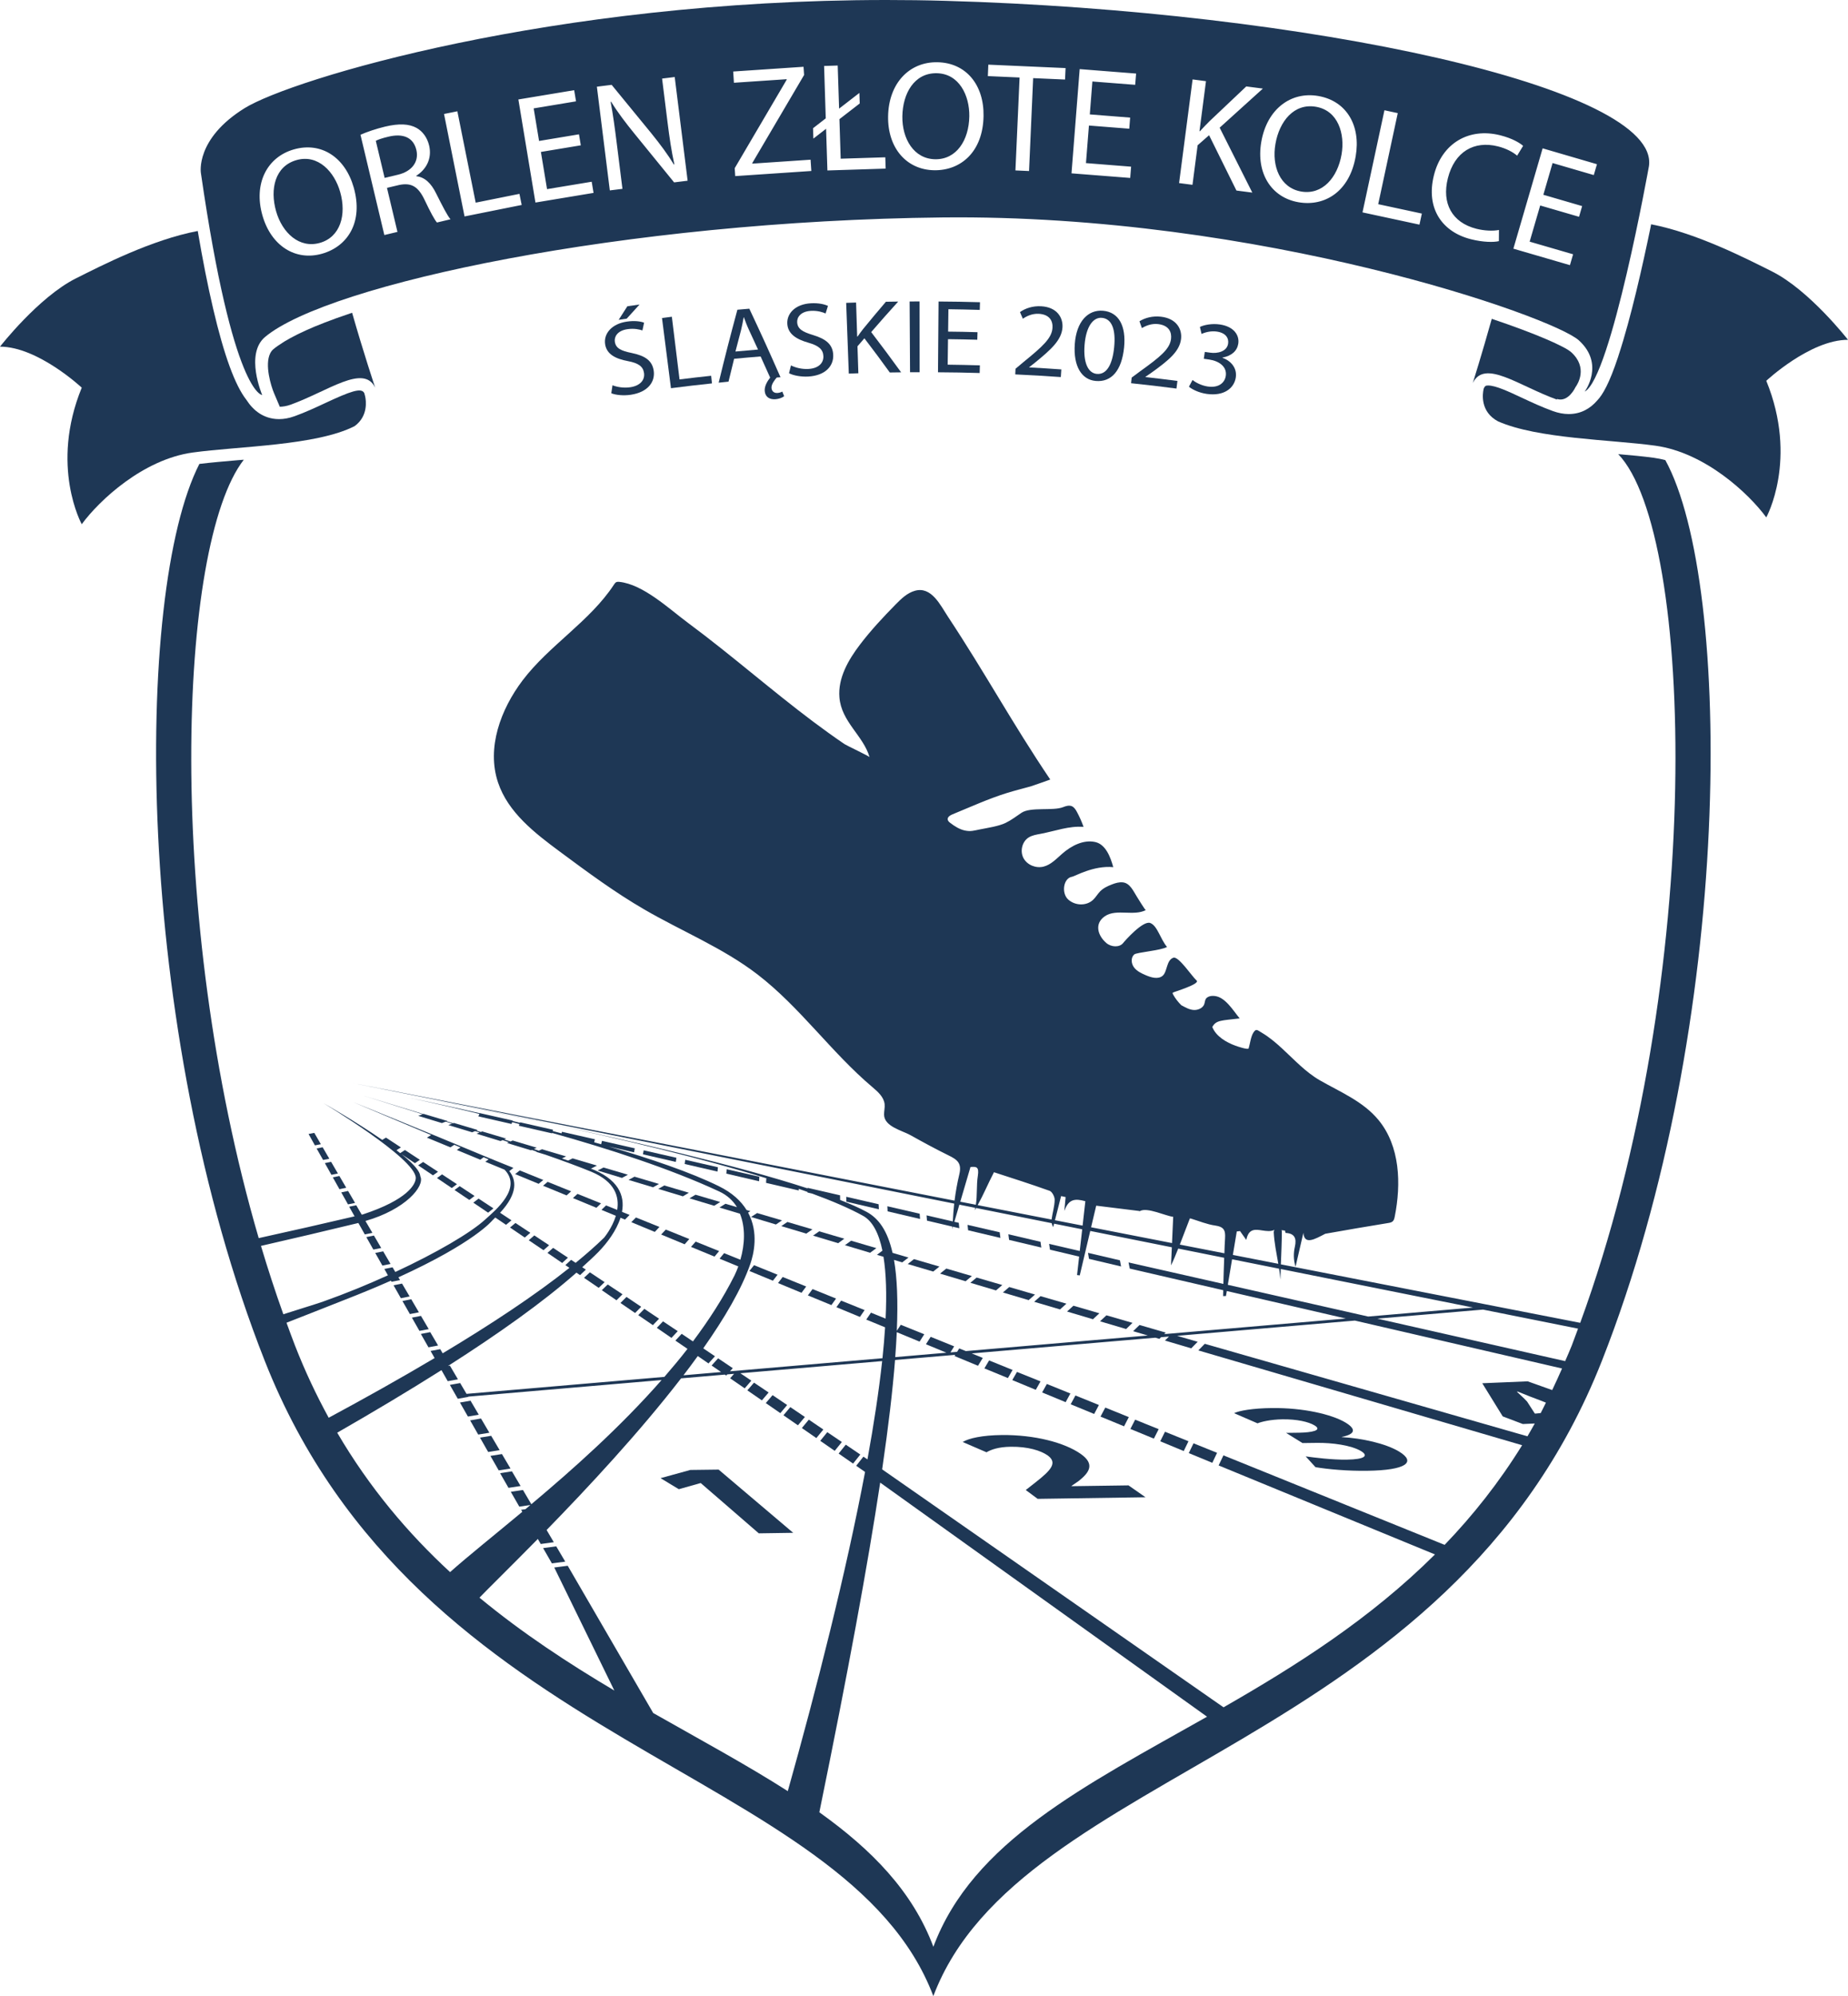 <?xml version="1.0" encoding="utf-8"?>
<!-- Generator: Adobe Illustrator 16.0.0, SVG Export Plug-In . SVG Version: 6.00 Build 0)  -->
<!DOCTYPE svg PUBLIC "-//W3C//DTD SVG 1.1//EN" "http://www.w3.org/Graphics/SVG/1.1/DTD/svg11.dtd">
<svg version="1.1" id="Warstwa_1" xmlns="http://www.w3.org/2000/svg" xmlns:xlink="http://www.w3.org/1999/xlink" x="0px" y="0px"
	 width="82.697px" height="89.281px" viewBox="0 0 82.697 89.281" enable-background="new 0 0 82.697 89.281" xml:space="preserve">
<g>
	<path fill="#1E3755" d="M28.074,13.699c-0.157,0.243-0.235,0.364-0.389,0.607c0.144-0.021,0.216-0.032,0.36-0.053
		c0.228-0.254,0.343-0.38,0.574-0.632C28.401,13.652,28.292,13.667,28.074,13.699z"/>
	<path fill="#1E3755" d="M28.204,17.321c-0.293,0.043-0.586-0.007-0.795-0.088c-0.022,0.142-0.033,0.213-0.054,0.356
		c0.193,0.083,0.553,0.117,0.87,0.069c0.775-0.115,1.095-0.582,1.03-1.065c-0.063-0.461-0.385-0.68-0.982-0.803
		c-0.487-0.099-0.715-0.211-0.759-0.504c-0.033-0.214,0.104-0.497,0.568-0.563c0.307-0.045,0.547,0.017,0.666,0.057
		c0.03-0.139,0.045-0.208,0.075-0.347c-0.162-0.059-0.426-0.099-0.775-0.047c-0.662,0.096-1.044,0.528-0.968,1.016
		c0.07,0.441,0.458,0.646,1.022,0.751c0.471,0.089,0.677,0.24,0.718,0.533C28.864,17.002,28.64,17.257,28.204,17.321z"/>
	<path fill="#1E3755" d="M30.065,14.168c-0.177,0.021-0.265,0.032-0.441,0.056c0.16,1.256,0.241,1.884,0.401,3.14
		c0.733-0.093,1.101-0.136,1.835-0.215c-0.014-0.136-0.021-0.204-0.036-0.341c-0.566,0.061-0.85,0.093-1.415,0.163
		C30.271,15.85,30.203,15.289,30.065,14.168z"/>
	<path fill="#1E3755" d="M34.704,17.857c0.122-0.009,0.289-0.054,0.386-0.137c-0.033-0.082-0.05-0.123-0.083-0.206
		c-0.056,0.033-0.133,0.057-0.216,0.063c-0.146,0.011-0.255-0.07-0.267-0.226c-0.013-0.168,0.163-0.384,0.236-0.465
		c0.067-0.005,0.1-0.007,0.167-0.012c-0.542-1.231-0.821-1.845-1.395-3.066c-0.214,0.019-0.321,0.027-0.534,0.046
		c-0.351,1.303-0.519,1.956-0.838,3.263c0.176-0.019,0.265-0.027,0.441-0.046c0.099-0.409,0.149-0.613,0.25-1.023
		c0.474-0.045,0.711-0.065,1.186-0.104c0.172,0.378,0.258,0.568,0.427,0.947c-0.108,0.135-0.262,0.369-0.243,0.598
		C34.242,17.752,34.432,17.878,34.704,17.857z M32.911,15.723c0.097-0.377,0.146-0.566,0.247-0.943
		c0.048-0.196,0.086-0.394,0.121-0.586c0.004,0,0.006,0,0.01,0c0.066,0.179,0.133,0.36,0.226,0.561
		c0.164,0.352,0.245,0.527,0.406,0.88C33.517,15.667,33.315,15.685,32.911,15.723z"/>
	<path fill="#1E3755" d="M36.178,16.503c-0.296,0.018-0.583-0.059-0.783-0.158c-0.034,0.14-0.052,0.21-0.086,0.349
		c0.185,0.101,0.539,0.167,0.858,0.149c0.781-0.045,1.141-0.481,1.119-0.97c-0.02-0.465-0.321-0.711-0.904-0.887
		c-0.475-0.143-0.691-0.275-0.709-0.571c-0.013-0.215,0.148-0.484,0.615-0.51c0.31-0.017,0.543,0.066,0.657,0.117
		c0.042-0.136,0.064-0.204,0.106-0.339c-0.156-0.073-0.414-0.136-0.766-0.117c-0.667,0.036-1.085,0.433-1.053,0.925
		c0.03,0.445,0.398,0.684,0.949,0.84c0.459,0.131,0.651,0.301,0.665,0.596C36.862,16.245,36.616,16.479,36.178,16.503z"/>
	<path fill="#1E3755" d="M39.818,16.661c0.203-0.004,0.304-0.005,0.507-0.007c-0.526-0.725-0.794-1.083-1.34-1.8
		c0.476-0.549,0.718-0.822,1.209-1.365c-0.22,0.003-0.33,0.004-0.55,0.008c-0.412,0.482-0.615,0.726-1.015,1.213
		c-0.083,0.105-0.169,0.221-0.256,0.346c-0.006,0-0.009,0-0.015,0c-0.019-0.609-0.029-0.915-0.049-1.524
		c-0.177,0.005-0.266,0.008-0.443,0.015c0.047,1.265,0.07,1.898,0.117,3.164c0.171-0.007,0.257-0.01,0.428-0.015
		c-0.015-0.483-0.023-0.725-0.039-1.207c0.123-0.144,0.185-0.214,0.309-0.357C39.145,15.74,39.372,16.046,39.818,16.661z"/>
	<path fill="#1E3755" d="M40.724,16.65c0.171-0.001,0.257-0.001,0.428-0.001c-0.001-1.268-0.002-1.9-0.004-3.166
		c-0.177,0-0.266,0.001-0.443,0.002C40.711,14.751,40.715,15.384,40.724,16.65z"/>
	<path fill="#1E3755" d="M43.844,13.862c0.003-0.138,0.005-0.206,0.01-0.344c-0.742-0.021-1.113-0.026-1.854-0.032
		c-0.01,1.266-0.015,1.898-0.025,3.166c0.746,0.005,1.119,0.012,1.864,0.033c0.004-0.137,0.006-0.206,0.01-0.343
		c-0.576-0.017-0.865-0.022-1.441-0.03c0.006-0.456,0.009-0.685,0.015-1.141c0.524,0.006,0.786,0.012,1.31,0.026
		c0.004-0.136,0.006-0.203,0.01-0.338c-0.526-0.015-0.789-0.021-1.315-0.026c0.005-0.401,0.008-0.602,0.013-1.001
		C43,13.84,43.281,13.846,43.844,13.862z"/>
	<path fill="#1E3755" d="M46.324,16.214c0.712-0.581,1.182-1.004,1.221-1.565c0.03-0.437-0.238-0.909-0.951-0.95
		c-0.381-0.022-0.713,0.093-0.951,0.26c0.052,0.119,0.078,0.179,0.129,0.298c0.156-0.109,0.412-0.237,0.712-0.221
		c0.491,0.028,0.637,0.327,0.614,0.635c-0.031,0.457-0.439,0.825-1.299,1.525c-0.143,0.119-0.214,0.178-0.355,0.298
		c-0.006,0.101-0.008,0.152-0.012,0.253c0.815,0.038,1.224,0.062,2.039,0.119c0.01-0.137,0.015-0.205,0.023-0.342
		c-0.576-0.04-0.863-0.059-1.439-0.09c0-0.004,0-0.006,0-0.009C46.162,16.34,46.217,16.298,46.324,16.214z"/>
	<path fill="#1E3755" d="M48.096,15.39c-0.07,1.003,0.313,1.596,0.937,1.65c0.705,0.063,1.164-0.466,1.269-1.499
		c0.097-0.967-0.242-1.579-0.938-1.641C48.693,13.842,48.168,14.373,48.096,15.39z M49.859,15.518
		c-0.074,0.775-0.332,1.246-0.775,1.207c-0.394-0.035-0.613-0.505-0.55-1.296c0.067-0.828,0.386-1.246,0.776-1.212
		C49.771,14.258,49.932,14.77,49.859,15.518z"/>
	<path fill="#1E3755" d="M51.538,16.662c0.747-0.538,1.24-0.932,1.312-1.491c0.056-0.434-0.186-0.921-0.895-1.005
		c-0.38-0.044-0.719,0.052-0.965,0.204c0.044,0.122,0.066,0.184,0.109,0.306c0.164-0.101,0.428-0.214,0.725-0.18
		c0.49,0.058,0.617,0.365,0.578,0.67c-0.059,0.454-0.488,0.8-1.387,1.446c-0.15,0.111-0.225,0.166-0.373,0.277
		c-0.012,0.101-0.017,0.15-0.027,0.252c0.813,0.086,1.22,0.134,2.031,0.239c0.018-0.137,0.027-0.204,0.043-0.341
		c-0.572-0.074-0.859-0.108-1.434-0.174c0-0.004,0-0.006,0.002-0.009C51.369,16.779,51.426,16.74,51.538,16.662z"/>
	<path fill="#1E3755" d="M55.412,15.375c0.058-0.367-0.18-0.767-0.825-0.862c-0.354-0.051-0.704,0.019-0.892,0.111
		c0.03,0.126,0.045,0.189,0.074,0.314c0.154-0.074,0.422-0.146,0.684-0.107c0.406,0.059,0.541,0.299,0.504,0.54
		c-0.055,0.358-0.481,0.45-0.799,0.404c-0.099-0.015-0.147-0.021-0.244-0.034c-0.019,0.122-0.026,0.184-0.045,0.307
		c0.099,0.014,0.146,0.021,0.244,0.034c0.422,0.062,0.799,0.306,0.741,0.727c-0.034,0.252-0.256,0.559-0.81,0.479
		c-0.299-0.043-0.566-0.199-0.68-0.29c-0.063,0.12-0.097,0.18-0.16,0.3c0.144,0.119,0.44,0.27,0.797,0.321
		c0.762,0.11,1.223-0.247,1.299-0.73c0.066-0.422-0.211-0.751-0.598-0.885c0-0.004,0-0.006,0.002-0.01
		C55.123,15.918,55.363,15.687,55.412,15.375z"/>
	<path fill="#1E3755" d="M82.697,15.199c0,0-1.725-2.217-3.396-3.055c-1.129-0.564-3.354-1.712-5.414-2.112
		c-0.012,0.063-0.025,0.124-0.037,0.188c-0.347,1.673-0.869,4.004-1.42,5.675l-0.027,0.087c-0.383,1.152-0.678,1.671-0.93,1.933
		c-0.307,0.355-0.722,0.605-1.275,0.605c-0.226,0-0.463-0.044-0.705-0.132c-0.49-0.176-0.967-0.399-1.389-0.596
		c-0.604-0.283-1.175-0.549-1.509-0.549c-0.106,0-0.142,0.016-0.196,0.128c0,0-0.004,0.013-0.01,0.039
		c-0.042,0.186-0.168,1.003,0.647,1.437c1.776,0.783,5.04,0.813,7.038,1.088c2.222,0.306,4.182,2.139,4.966,3.208
		c0,0,1.437-2.596,0-6.11C79.04,17.033,80.999,15.199,82.697,15.199z"/>
	<path fill="#1E3755" d="M74,20.476c-0.465-0.063-1.006-0.114-1.586-0.163c3.406,3.533,3.957,23.395-1.7,38.856l-13.396-2.615
		c0.019-0.489,0.041-0.979,0.045-1.47c0-0.02-0.008-0.041-0.019-0.059c0.052,0.006,0.104,0.012,0.158,0.018
		c0.005,0.031,0.014,0.066,0.028,0.105c0.403,0.02,0.5,0.24,0.414,0.621c-0.063,0.281-0.067,0.576,0.031,0.891
		c0.117-0.508,0.232-1.014,0.35-1.516c0.045,0.553,0.496,0.293,0.981,0.041c0.937-0.164,1.874-0.33,2.813-0.48
		c0.074-0.012,0.152-0.025,0.207-0.078c0.054-0.051,0.07-0.129,0.086-0.201c0.297-1.482,0.238-3.156-0.721-4.324
		c-0.69-0.84-1.711-1.254-2.63-1.781c-0.646-0.373-1.151-0.93-1.696-1.43c-0.277-0.254-0.568-0.502-0.895-0.695
		c-0.212-0.125-0.258-0.201-0.382-0.008c-0.116,0.182-0.149,0.496-0.212,0.705c-0.023,0.076-0.514-0.09-0.59-0.119
		c-0.406-0.148-0.868-0.414-1.036-0.836c0.17-0.314,0.403-0.285,1.224-0.385c-0.3-0.367-0.643-0.949-1.113-1.002
		c-0.103-0.012-0.211-0.006-0.304,0.043c-0.168,0.088-0.114,0.238-0.192,0.375c-0.086,0.145-0.279,0.215-0.442,0.207
		c-0.206-0.012-0.382-0.119-0.56-0.213c-0.143-0.141-0.267-0.299-0.365-0.475c-0.016-0.025-0.029-0.057-0.018-0.086
		c0.01-0.025,1.254-0.386,1.066-0.546c-0.189-0.159-0.803-1.094-1.036-1.018c-0.317,0.104-0.269,0.617-0.476,0.802
		c-0.207,0.186-0.541,0.076-0.764-0.021c-0.195-0.084-0.396-0.178-0.523-0.348c-0.129-0.17-0.15-0.438,0.009-0.579
		c0.106-0.094,1.198-0.176,1.468-0.335c-0.303-0.36-0.427-0.945-0.749-1.071c-0.323-0.127-1.141,0.799-1.214,0.894
		c-0.164,0.208-0.534,0.188-0.752,0.001c-0.385-0.329-0.547-0.863-0.073-1.194c0.269-0.186,0.607-0.175,0.95-0.164
		c0.309,0.01,0.621,0.021,0.889-0.114c-0.025,0.014-0.373-0.559-0.402-0.604c-0.155-0.244-0.305-0.602-0.625-0.637
		c-0.168-0.019-0.336,0.032-0.495,0.094c-0.19,0.073-0.38,0.163-0.522,0.308c-0.115,0.117-0.195,0.265-0.314,0.377
		c-0.305,0.289-0.809,0.264-1.114-0.011c-0.319-0.287-0.217-0.964,0.175-1.02c0.121-0.018,0.954-0.512,1.84-0.429
		c-0.127-0.463-0.342-1.022-0.81-1.124c-0.53-0.114-1.067,0.167-1.476,0.524c-0.258,0.226-0.504,0.494-0.836,0.577
		c-0.338,0.084-0.727-0.071-0.893-0.377s-0.07-0.734,0.221-0.922c0.162-0.105,0.361-0.134,0.551-0.17
		c0.638-0.12,1.268-0.362,1.914-0.309c-0.082-0.231-0.182-0.457-0.299-0.673c-0.057-0.104-0.123-0.21-0.232-0.254
		c-0.122-0.05-0.262-0.005-0.385,0.044c-0.453,0.18-1.459-0.02-1.863,0.254c-0.232,0.156-0.455,0.328-0.707,0.45
		c-0.315,0.152-0.805,0.222-1.148,0.291c-0.271,0.053-0.408,0.106-0.678,0.05c-0.24-0.052-0.454-0.188-0.65-0.337
		c-0.053-0.04-0.107-0.087-0.117-0.153c-0.018-0.114,0.11-0.191,0.218-0.235c0.802-0.329,1.61-0.698,2.438-0.955
		c0.348-0.108,0.703-0.194,1.055-0.293c0.067-0.019,0.879-0.304,0.877-0.307c-1.729-2.564-2.875-4.708-4.582-7.291
		c-0.332-0.503-0.734-1.365-1.478-1.151c-0.341,0.097-0.608,0.356-0.857,0.609c-0.562,0.572-1.111,1.159-1.596,1.796
		c-0.525,0.688-0.991,1.498-0.922,2.358c0.088,1.103,1.069,1.711,1.349,2.678c-0.013-0.043-1.032-0.522-1.12-0.583
		c-0.485-0.33-0.96-0.673-1.43-1.025c-0.91-0.684-1.794-1.402-2.678-2.119c-0.953-0.773-1.906-1.546-2.892-2.276
		c-0.847-0.626-2.006-1.729-3.082-1.838c-0.016-0.001-0.033-0.002-0.049-0.002c-0.028,0-0.055,0.003-0.08,0.014
		c-0.049,0.023-0.08,0.071-0.11,0.117c-1.068,1.632-2.899,2.714-4.083,4.275c-0.986,1.301-1.621,3.026-1.1,4.574
		c0.449,1.339,1.645,2.261,2.779,3.1c1.224,0.907,2.451,1.815,3.77,2.579c1.682,0.976,3.513,1.715,5.056,2.899
		c1.91,1.468,3.304,3.488,5.143,5.041c0.246,0.209,0.516,0.443,0.55,0.766c0.016,0.152-0.026,0.309-0.025,0.465
		c0.004,0.537,0.805,0.711,1.179,0.92c0.562,0.314,1.128,0.621,1.707,0.906c0.402,0.195,0.601,0.355,0.48,0.854
		c-0.092,0.385-0.16,0.774-0.212,1.17l-26.96-5.264l26.945,5.397c-0.031,0.263-0.047,0.529-0.063,0.796l-1.174-0.271l0.018,0.236
		l1.138,0.267c-0.002,0.04-0.009,0.078-0.01,0.118c0.011-0.037,0.022-0.075,0.033-0.112l0.287,0.067l-0.024-0.242l-0.198-0.046
		c0.074-0.255,0.149-0.51,0.225-0.766l0.708,0.142c-0.009,0.037-0.011,0.076-0.022,0.113c0.021-0.036,0.039-0.07,0.06-0.106
		l3.385,0.679c0.012,0.06,0.033,0.118,0.067,0.174c0.013-0.051,0.026-0.102,0.039-0.152l1.259,0.252
		c-0.037,0.323-0.073,0.646-0.11,0.97l-1.371-0.319l0.039,0.26l1.305,0.309c-0.031,0.275-0.063,0.551-0.094,0.826l0.121,0.016
		c0.155-0.658,0.312-1.32,0.47-1.988l3.651,0.73c-0.013,0.266-0.024,0.528-0.037,0.809c0.097-0.192,0.21-0.465,0.323-0.751
		l2.057,0.412c-0.014,0.389-0.028,0.778-0.037,1.168l-4.243-0.96l0.053,0.275l4.184,0.967c-0.002,0.088-0.003,0.176-0.006,0.264
		c0.043-0.002,0.086-0.004,0.129-0.004c0.013-0.074,0.025-0.148,0.037-0.223l5.327,1.23l-8.128,0.697l0.068-0.068l-1.172-0.34
		l-0.287,0.277l0.656,0.193l-8.142,0.697l-0.296-0.119l-0.095,0.153l-0.298,0.025l0.166-0.271l-1.051-0.426l-0.211,0.332
		l0.916,0.379l-2.291,0.197c0.029-0.393,0.054-0.768,0.069-1.116l1.021,0.423l0.21-0.33l-1.052-0.424l-0.177,0.269
		c0.058-1.355,0.011-2.388-0.126-3.17l0.369,0.11l0.279-0.217l-0.713-0.209c-0.228-1.002-0.627-1.542-1.155-1.83
		c-0.318-0.174-0.725-0.354-1.191-0.536l-0.003-0.208l-1.452-0.334l0,0.024c-3.164-1.033-7.874-2.114-11.472-2.878
		c2.954,0.636,6.662,1.507,9.68,2.442l-0.057-0.013l-0.01,0.203l1.462,0.34l0.001-0.073c0.133,0.046,0.263,0.092,0.392,0.139
		l0,0.026l0.208,0.048c0.902,0.331,1.684,0.665,2.278,0.995c0.425,0.236,0.705,0.777,0.866,1.557l-0.245,0.186l0.292,0.087
		c0.121,0.748,0.148,1.682,0.095,2.766l-0.655-0.265l-0.21,0.309l0.842,0.347c-0.028,0.44-0.066,0.899-0.117,1.382l-6.823,0.584
		l0.124-0.139l-0.656-0.441l-0.291,0.322l0.425,0.292l-1.685,0.145c0.222-0.289,0.435-0.575,0.641-0.861l0.479,0.331l0.29-0.322
		l-0.524-0.353c0.952-1.354,1.718-2.653,2.106-3.776c0.152-0.439,0.384-1.404-0.1-2.296l0.103-0.065l-0.17-0.05
		c-0.244-0.395-0.634-0.769-1.247-1.069c-1.25-0.614-3.038-1.224-4.919-1.773l1.129,0.262l0.034-0.18l-1.468-0.334l-0.037,0.153
		c-0.104-0.03-0.208-0.06-0.313-0.09l0.033-0.134l-1.472-0.334l-0.021,0.07c-0.132-0.035-0.264-0.07-0.396-0.104l0.017-0.057
		l-1.475-0.334l-0.007,0.021c-0.11-0.026-0.219-0.053-0.327-0.079l0.007-0.02l-1.479-0.334l-0.002,0.005
		c-1.947-0.448-3.33-0.722-3.33-0.722s1.359,0.275,3.316,0.754l-0.047,0.109l1.484,0.34l0.03-0.08
		c0.109,0.029,0.214,0.056,0.326,0.085l-0.027,0.075l1.482,0.34l0.005-0.018c2.52,0.706,5.306,1.604,7.485,2.621
		c0.354,0.165,0.611,0.408,0.789,0.698l-0.514-0.151l-0.27,0.168l0.917,0.276c0.25,0.615,0.222,1.367,0.019,2.059l-0.727-0.294
		L32.2,56.3l0.839,0.346c-0.052,0.138-0.105,0.275-0.169,0.402c-0.506,1.012-1.146,1.997-1.861,2.952l-0.504-0.339l-0.282,0.303
		l0.542,0.37c-0.33,0.426-0.678,0.842-1.034,1.253l-8.854,0.759l-0.285-0.483l-0.461,0.082l0.355,0.621l0.471-0.084l-0.007-0.012
		l8.656-0.742c-1.846,2.104-3.968,3.993-5.829,5.555l-0.375-0.637l-0.544,0.082l0.38,0.662l0.496-0.071
		c-0.074,0.062-0.149,0.126-0.222,0.187l-0.192,0.027l0.052,0.09c-1.315,1.095-2.454,2.003-3.231,2.696
		c-1.879-1.732-3.605-3.768-5.051-6.236c1.582-0.907,3.165-1.85,4.665-2.798l0.281,0.494l0.457-0.082l-0.36-0.613l-0.086,0.016
		c2.227-1.421,4.243-2.847,5.748-4.175l0.162,0.11l0.26-0.246l-0.163-0.107c0.251-0.23,0.508-0.461,0.726-0.684
		c0.387-0.396,0.803-0.951,0.988-1.529l0.2,0.082l0.206-0.209l-0.34-0.137c0.137-0.738-0.166-1.48-1.449-1.956l0.066,0.021
		l0.262-0.135l-1.088-0.322l-0.201,0.099c-0.091-0.031-0.184-0.063-0.278-0.095l0.187-0.092l-1.082-0.32l-0.14,0.064
		c-0.073-0.023-0.149-0.049-0.224-0.072l0.132-0.061l-1.077-0.322l-0.098,0.043c-0.094-0.03-0.186-0.061-0.28-0.091l0.088-0.038
		l-1.073-0.32l-0.062,0.025c-0.066-0.021-0.132-0.042-0.199-0.063l0.062-0.024l-1.068-0.318l-0.039,0.015
		c-0.094-0.029-0.189-0.06-0.282-0.088l0.033-0.013l-1.063-0.318l-0.018,0.006c-1.539-0.475-2.652-0.809-2.652-0.809
		s1.111,0.341,2.622,0.819l-0.199,0.071l1.06,0.324l0.174-0.065c0.093,0.03,0.186,0.06,0.28,0.09l-0.166,0.063l1.066,0.324
		l0.133-0.054c0.065,0.021,0.131,0.043,0.196,0.064l-0.131,0.054l1.071,0.328l0.095-0.041c0.092,0.03,0.185,0.062,0.276,0.092
		l-0.081,0.035l1.075,0.328l0.035-0.016c0.075,0.025,0.145,0.05,0.219,0.075l-0.022,0.011l0.422,0.128
		c0.824,0.288,1.546,0.554,2.047,0.763c1.062,0.442,1.251,1.113,1.156,1.704l-0.497-0.2l-0.207,0.199l0.644,0.265
		c-0.167,0.551-0.526,0.978-0.526,0.978c-0.375,0.366-0.805,0.743-1.273,1.126l-0.203-0.134l-0.257,0.236l0.181,0.123
		c-1.548,1.232-3.516,2.531-5.671,3.822L19.7,60.347l-0.433,0.08l0.182,0.318c-1.524,0.905-3.13,1.803-4.74,2.67
		c-0.551-1.007-1.059-2.077-1.509-3.232c-0.131-0.336-0.254-0.677-0.379-1.018c0.831-0.319,1.782-0.705,2.594-1.021
		c0.781-0.303,1.465-0.589,2.079-0.861l0.028,0.051l0.379-0.076l-0.073-0.124c3.419-1.556,4.205-2.546,4.205-2.546
		c0.05-0.045,0.085-0.086,0.13-0.129l0.482,0.326l0.243-0.201l-0.51-0.338c0.813-0.877,0.72-1.478,0.413-1.862l0.185-0.146
		l-0.817-0.329c-0.136-0.063-0.234-0.095-0.234-0.095c-3.445-1.436-5.448-2.246-6.122-2.518c0.447,0.188,1.43,0.602,3.491,1.473
		l-0.189,0.117l1.052,0.434l0.171-0.114c0.092,0.039,0.185,0.078,0.28,0.119l-0.167,0.112l1.052,0.436l0.15-0.11
		c0.06,0.025,0.108,0.046,0.168,0.071c0.02,0.008,0.033,0.017,0.052,0.025l-0.145,0.105l0.86,0.355
		c0.797,0.823-0.379,1.791-0.869,2.232c-0.652,0.596-2.178,1.488-4.019,2.344l-0.123-0.209l-0.368,0.074l0.16,0.284
		c-0.915,0.415-1.891,0.817-2.88,1.167c-0.42,0.147-1.114,0.353-1.8,0.575c-0.359-1.003-0.692-2.024-1.001-3.058
		c1.484-0.34,2.858-0.661,4.359-1.025l0.288,0.512l0.34-0.07l-0.312-0.532c1.795-0.514,2.662-1.555,2.459-1.989l-0.022-0.1
		c-0.071-0.229-0.39-0.551-0.823-0.9l0.601,0.404l0.221-0.15l-0.667-0.438l-0.214,0.138c-0.054-0.043-0.109-0.086-0.166-0.13
		l0.199-0.125l-0.669-0.439l-0.167,0.103c-1.216-0.843-2.636-1.647-2.636-1.647s4.136,2.482,4.136,3.348
		c0,0.285-0.37,0.975-2.365,1.631c-0.018,0.004-0.035,0.008-0.053,0.013l-0.245-0.421l-0.317,0.064l0.242,0.431
		c-1.452,0.341-2.802,0.646-4.29,0.974C7.366,40.972,7.959,24.354,10.91,20.563c-0.089,0.006-0.179,0.016-0.266,0.021
		c-0.618,0.054-1.208,0.104-1.722,0.167c-2.937,5.742-2.959,25.181,2.924,40.115c6.881,17.457,26.026,18.143,29.919,28.414
		c0-0.006,0.003-0.018,0.003-0.023v0.023c3.889-10.271,23.037-10.957,29.918-28.414c5.943-15.084,5.864-34.767,2.837-40.285
		C74.35,20.534,74.177,20.502,74,20.476z M70.04,60.882l-8.405-1.9l4.729-0.405l4.253,0.852c-0.094,0.252-0.185,0.506-0.281,0.755
		C70.242,60.423,70.139,60.649,70.04,60.882z M55.345,55.083l0.146-0.018c0.086,0.121,0.172,0.244,0.279,0.396
		c0.006-0.025,0.012-0.051,0.018-0.074c0.117-0.441,0.397-0.396,0.699-0.35c0.185,0.027,0.377,0.057,0.543-0.027
		c-0.021,0.037-0.033,0.072-0.031,0.107c0.024,0.472,0.123,0.941,0.204,1.412l-2.033-0.397
		C55.228,55.784,55.286,55.433,55.345,55.083z M42.972,53.752c0.149-0.509,0.301-1.023,0.456-1.552
		c0.262-0.023,0.395-0.018,0.329,0.4c-0.066,0.422-0.02,0.863-0.088,1.287L42.972,53.752z M43.75,53.904
		c0.267-0.481,0.447-0.924,0.729-1.471c0.934,0.305,1.553,0.498,2.492,0.832c0.113,0.041,0.229,0.268,0.225,0.404
		c-0.004,0.289-0.097,0.576-0.137,0.867c-0.001,0.004,0.001,0.009,0,0.014L43.75,53.904z M47.209,54.58
		c0.092-0.36,0.184-0.721,0.275-1.08c0.068,0.016,0.135,0.029,0.202,0.043c-0.017,0.184-0.034,0.363-0.058,0.623
		c0.191-0.543,0.482-0.563,0.941-0.436c-0.041,0.363-0.082,0.728-0.123,1.091L47.209,54.58z M48.826,54.895
		c0.076-0.32,0.151-0.639,0.229-0.966c0.643,0.08,1.301,0.162,1.928,0.238c0.004,0.01,0.01,0.014,0.025,0.006
		c0.32-0.193,1.172,0.225,1.492,0.254c-0.018,0.387-0.035,0.776-0.053,1.175L48.826,54.895z M52.796,55.67
		c0.164-0.42,0.326-0.857,0.45-1.169c0.013,0,0.025,0.002,0.037,0.002c0.367,0.111,0.728,0.264,1.103,0.316
		c0.34,0.049,0.438,0.176,0.438,0.453c0.002,0.041,0,0.084-0.004,0.129c-0.016,0.219-0.021,0.438-0.029,0.658L52.796,55.67z
		 M54.944,57.469c0.064-0.381,0.128-0.762,0.191-1.142l2.103,0.421c0.024,0.162,0.047,0.325,0.06,0.487
		c0.005-0.157,0.009-0.315,0.015-0.473l8.604,1.724l-4.692,0.402L54.944,57.469z M24.068,68.836l0.13,0.226l0.584-0.08l-0.322-0.546
		c1.845-1.891,4.144-4.357,6.018-6.783l1.959-0.168l0.061,0.042l0.045-0.051l0.307-0.026l-0.177,0.2l0.652,0.449l0.298-0.344
		l-0.492-0.33l6.345-0.544c-0.146,1.34-0.371,2.821-0.658,4.396l-0.181-0.122l-0.323,0.408l0.397,0.276
		c-0.854,4.518-2.169,9.697-3.458,14.277c-1.837-1.174-3.896-2.286-6.022-3.494l-3.826-6.587l-0.602,0.078l2.688,5.503
		c-2.039-1.208-4.094-2.551-6.035-4.154C21.861,71.041,22.836,70.089,24.068,68.836z M41.768,87.078
		c-0.929-2.482-2.767-4.349-5.103-6.016c1.277-6.234,2.164-11.045,2.723-14.746l14.627,10.471
		C48.529,79.89,43.523,82.383,41.768,87.078z M64.646,69.1l-9.898-4.003l-0.215,0.451l9.681,3.981
		c-2.912,2.897-6.245,4.995-9.461,6.838L39.476,65.724c0.282-1.928,0.471-3.542,0.577-4.893l2.694-0.23l-0.032,0.053l1.051,0.436
		l0.213-0.352l-0.494-0.2l8.217-0.704l0.179,0.053l0.075-0.074l0.356-0.031l-0.18,0.18l1.176,0.348l0.288-0.293l-0.92-0.266
		l7.954-0.682l9.271,2.143c-0.143,0.328-0.29,0.649-0.441,0.965l-1.097-0.391l-2.032,0.086l0.915,1.482l0.9,0.342l0.534-0.024
		c-0.108,0.192-0.216,0.386-0.327,0.573l-14.439-4.137l-0.289,0.295l14.49,4.241C67.076,66.32,65.905,67.792,64.646,69.1z
		 M68.697,63.23l-0.018-0.008l-0.341-0.529c-0.136-0.152-0.301-0.291-0.46-0.445l0.044-0.002c0.358,0.146,0.707,0.285,1.069,0.418
		l0.188,0.075c-0.078,0.154-0.153,0.315-0.234,0.467L68.697,63.23z"/>
	<path fill="#1E3755" d="M24.669,50.277c-2.94-0.634-5.131-1.035-5.131-1.035S21.732,49.654,24.669,50.277z"/>
	<polygon fill="#1E3755" points="13.808,50.722 14.092,51.232 14.358,51.179 14.065,50.673 	"/>
	<polygon fill="#1E3755" points="19.604,60.183 19.252,59.585 18.833,59.666 19.174,60.265 	"/>
	<polygon fill="#1E3755" points="14.168,51.371 14.458,51.884 14.737,51.83 14.438,51.316 	"/>
	<polygon fill="#1E3755" points="21.946,65.121 22.317,65.769 22.845,65.687 22.461,65.039 	"/>
	<polygon fill="#1E3755" points="21.479,64.304 21.846,64.947 22.358,64.863 21.979,64.222 	"/>
	<polygon fill="#1E3755" points="24.891,69.167 24.304,69.246 24.697,69.929 25.295,69.851 	"/>
	<polygon fill="#1E3755" points="21.038,63.533 21.4,64.167 21.899,64.085 21.525,63.449 	"/>
	<polygon fill="#1E3755" points="20.582,62.734 20.939,63.361 21.425,63.279 21.056,62.652 	"/>
	<polygon fill="#1E3755" points="23.296,66.468 22.909,65.812 22.379,65.894 22.755,66.55 	"/>
	<polygon fill="#1E3755" points="14.893,52.662 15.19,53.191 15.494,53.128 15.187,52.601 	"/>
	<polygon fill="#1E3755" points="17.611,57.49 17.938,58.068 18.33,57.99 17.991,57.414 	"/>
	<polygon fill="#1E3755" points="19.186,59.451 18.838,58.859 18.432,58.937 18.769,59.529 	"/>
	<polygon fill="#1E3755" points="18.746,58.699 18.403,58.115 18.009,58.193 18.342,58.777 	"/>
	<polygon fill="#1E3755" points="16.393,55.335 16.707,55.892 17.059,55.822 16.733,55.265 	"/>
	<polygon fill="#1E3755" points="15.889,53.806 15.577,53.271 15.271,53.335 15.573,53.871 	"/>
	<polygon fill="#1E3755" points="14.537,52.025 14.83,52.548 15.121,52.49 14.817,51.968 	"/>
	<polygon fill="#1E3755" points="17.477,56.535 17.147,55.972 16.792,56.044 17.112,56.609 	"/>
	<polygon fill="#1E3755" points="37.353,64.896 37.672,64.5 37.021,64.06 36.706,64.447 	"/>
	<polygon fill="#1E3755" points="35.707,63.753 36.018,63.38 35.366,62.939 35.059,63.304 	"/>
	<polygon fill="#1E3755" points="29.493,58.986 28.834,58.544 28.561,58.826 29.216,59.273 	"/>
	<polygon fill="#1E3755" points="36.531,64.324 36.845,63.941 36.194,63.5 35.883,63.875 	"/>
	<polygon fill="#1E3755" points="34.919,63.208 35.225,62.845 34.572,62.404 34.269,62.759 	"/>
	<polygon fill="#1E3755" points="34.396,62.285 33.742,61.845 33.443,62.189 34.094,62.638 	"/>
	<polygon fill="#1E3755" points="30.328,59.542 29.67,59.103 29.393,59.394 30.047,59.843 	"/>
	<polygon fill="#1E3755" points="23.661,55.476 24.321,55.921 24.573,55.699 23.91,55.259 	"/>
	<polygon fill="#1E3755" points="18.711,52.125 19.375,52.572 19.601,52.412 18.934,51.974 	"/>
	<polygon fill="#1E3755" points="38.175,65.466 38.498,65.06 37.848,64.619 37.528,65.017 	"/>
	<polygon fill="#1E3755" points="19.554,52.693 20.217,53.14 20.448,52.968 19.781,52.529 	"/>
	<polygon fill="#1E3755" points="20.339,53.228 21.002,53.673 21.236,53.494 20.57,53.056 	"/>
	<polygon fill="#1E3755" points="23.483,55.355 23.731,55.142 23.067,54.703 22.823,54.906 	"/>
	<polygon fill="#1E3755" points="22.081,54.05 21.416,53.613 21.18,53.794 21.842,54.242 	"/>
	<polygon fill="#1E3755" points="28.693,58.451 28.034,58.011 27.765,58.281 28.42,58.73 	"/>
	<polygon fill="#1E3755" points="25.414,56.255 24.751,55.816 24.499,56.042 25.157,56.492 	"/>
	<polygon fill="#1E3755" points="26.134,57.156 26.792,57.605 27.056,57.349 26.396,56.91 	"/>
	<polygon fill="#1E3755" points="27.856,57.892 27.196,57.453 26.931,57.71 27.587,58.16 	"/>
	<polygon fill="#1E3755" points="37.429,58.47 38.481,58.906 38.691,58.599 37.639,58.175 	"/>
	<polygon fill="#1E3755" points="53.197,64.996 54.25,65.431 54.463,64.984 53.41,64.558 	"/>
	<polygon fill="#1E3755" points="36.152,57.943 37.204,58.376 37.413,58.083 36.361,57.66 	"/>
	<polygon fill="#1E3755" points="26.896,53.826 25.843,53.402 25.637,53.589 26.689,54.023 	"/>
	<polygon fill="#1E3755" points="24.507,52.863 24.301,53.037 25.353,53.47 25.559,53.287 	"/>
	<polygon fill="#1E3755" points="29.51,54.88 28.458,54.457 28.251,54.667 29.302,55.103 	"/>
	<polygon fill="#1E3755" points="35.867,57.826 36.077,57.544 35.025,57.119 34.816,57.39 	"/>
	<polygon fill="#1E3755" points="30.922,55.773 31.974,56.207 32.181,55.96 31.13,55.537 	"/>
	<polygon fill="#1E3755" points="33.535,56.851 34.587,57.285 34.796,57.017 33.743,56.591 	"/>
	<polygon fill="#1E3755" points="30.846,55.421 29.794,54.998 29.586,55.22 30.638,55.656 	"/>
	<polygon fill="#1E3755" points="23.052,52.517 24.104,52.951 24.312,52.779 23.259,52.353 	"/>
	<polygon fill="#1E3755" points="47.899,62.33 46.846,61.904 46.635,62.283 47.687,62.718 	"/>
	<polygon fill="#1E3755" points="46.35,62.166 46.563,61.789 45.51,61.365 45.299,61.73 	"/>
	<polygon fill="#1E3755" points="45.313,61.277 44.262,60.851 44.051,61.207 45.103,61.64 	"/>
	<polygon fill="#1E3755" points="50.514,63.386 49.461,62.96 49.247,63.363 50.301,63.798 	"/>
	<polygon fill="#1E3755" points="49.176,62.845 48.125,62.419 47.912,62.812 48.963,63.246 	"/>
	<polygon fill="#1E3755" points="51.92,64.468 52.971,64.904 53.184,64.466 52.133,64.041 	"/>
	<polygon fill="#1E3755" points="50.584,63.916 51.635,64.349 51.85,63.925 50.797,63.501 	"/>
	<polygon fill="#1E3755" points="34.962,54.843 36.08,55.179 36.355,54.988 35.236,54.658 	"/>
	<polygon fill="#1E3755" points="47.721,58.312 46.563,57.976 46.279,58.228 47.437,58.57 	"/>
	<polygon fill="#1E3755" points="33.609,54.435 34.722,54.771 34.995,54.587 33.88,54.259 	"/>
	<polygon fill="#1E3755" points="50.393,59.447 50.679,59.171 49.512,58.833 49.226,59.101 	"/>
	<polygon fill="#1E3755" points="42.066,56.968 43.209,57.31 43.49,57.076 42.347,56.742 	"/>
	<polygon fill="#1E3755" points="46.031,58.154 46.316,57.904 45.162,57.568 44.88,57.812 	"/>
	<polygon fill="#1E3755" points="44.57,57.72 44.852,57.478 43.703,57.144 43.423,57.378 	"/>
	<polygon fill="#1E3755" points="41.759,56.876 42.039,56.652 40.9,56.32 40.621,56.539 	"/>
	<polygon fill="#1E3755" points="47.75,58.664 48.91,59.009 49.197,58.742 48.035,58.404 	"/>
	<polygon fill="#1E3755" points="28.098,52.544 27.006,52.222 26.744,52.357 27.833,52.687 	"/>
	<polygon fill="#1E3755" points="28.128,52.777 29.224,53.107 29.489,52.957 28.393,52.632 	"/>
	<polygon fill="#1E3755" points="31.124,53.439 30.854,53.601 31.959,53.933 32.229,53.765 	"/>
	<polygon fill="#1E3755" points="29.458,53.179 30.559,53.511 30.827,53.351 29.726,53.025 	"/>
	<polygon fill="#1E3755" points="39.216,55.828 38.087,55.496 37.81,55.697 38.938,56.035 	"/>
	<polygon fill="#1E3755" points="36.383,55.269 37.507,55.607 37.782,55.406 36.658,55.076 	"/>
	<polygon fill="#1E3755" points="39.709,53.955 39.72,54.183 41.172,54.523 41.155,54.289 	"/>
	<polygon fill="#1E3755" points="43.297,54.787 43.322,55.029 44.768,55.371 44.736,55.119 	"/>
	<polygon fill="#1E3755" points="39.318,53.865 37.869,53.531 37.873,53.751 39.328,54.091 	"/>
	<polygon fill="#1E3755" points="45.124,55.208 45.156,55.46 46.598,55.802 46.561,55.544 	"/>
	<polygon fill="#1E3755" points="48.732,56.308 50.167,56.648 50.116,56.373 48.688,56.039 	"/>
	<polygon fill="#1E3755" points="32.503,52.496 33.968,52.837 33.98,52.634 32.521,52.3 	"/>
	<polygon fill="#1E3755" points="30.664,51.876 30.639,52.064 32.107,52.404 32.126,52.21 	"/>
	<polygon fill="#1E3755" points="28.804,51.453 28.771,51.632 30.242,51.972 30.27,51.787 	"/>
	<polygon fill="#1E3755" points="31.341,66.339 31.361,66.339 33.956,68.585 35.495,68.562 32.158,65.734 30.892,65.75 
		29.559,66.117 30.376,66.611 	"/>
	<path fill="#1E3755" d="M47.957,66.476l-0.013-0.008l0.325-0.223c0.467-0.371,0.752-0.752,0.089-1.215
		c-0.717-0.502-2.054-0.857-3.53-0.842c-0.883,0.01-1.472,0.146-1.75,0.311l1.068,0.461c0.193-0.115,0.525-0.242,1.093-0.248
		c0.759-0.008,1.333,0.168,1.651,0.393c0.434,0.324,0.16,0.645-0.557,1.205l-0.431,0.338l0.534,0.395l4.825-0.072l-0.761-0.531
		L47.957,66.476z"/>
	<path fill="#1E3755" d="M62.598,64.921c-0.592-0.354-1.648-0.59-2.545-0.639l-0.013-0.008c0.625-0.127,0.649-0.355,0.17-0.645
		c-0.618-0.369-1.897-0.664-3.294-0.648c-0.844,0.008-1.466,0.117-1.691,0.229l1.049,0.455c0.167-0.07,0.578-0.172,1.115-0.18
		c0.647-0.008,1.17,0.111,1.437,0.273c0.377,0.229-0.155,0.316-0.671,0.326l-0.602,0.008l0.732,0.455l0.639-0.008
		c0.688-0.01,1.545,0.104,1.984,0.369c0.336,0.203,0.182,0.369-0.641,0.381c-0.645,0.01-1.465-0.092-1.838-0.146l0.438,0.482
		c0.558,0.096,1.448,0.176,2.328,0.162C62.924,65.763,63.396,65.4,62.598,64.921z"/>
	<path fill="#1E3755" d="M15.025,14.243c-0.012,0.004-0.021,0.008-0.033,0.013c-0.312,0.113-0.605,0.226-0.875,0.337
		c-0.005,0.002-0.01,0.004-0.015,0.006c-0.26,0.108-0.495,0.215-0.714,0.321c-0.032,0.016-0.065,0.032-0.096,0.047
		c-0.205,0.102-0.39,0.203-0.554,0.302c-0.026,0.016-0.049,0.031-0.074,0.047c-0.163,0.102-0.31,0.203-0.427,0.301
		c-0.059,0.049-0.105,0.107-0.143,0.183c-0.263,0.516,0.04,1.483,0.167,1.781l0.012,0.029l0,0l0.248,0.584
		c0.147-0.004,0.303-0.028,0.479-0.091c1.698-0.612,3.267-1.833,3.789-0.765c0,0-0.527-1.575-1.032-3.349
		C15.501,14.075,15.26,14.159,15.025,14.243L15.025,14.243z"/>
	<path fill="#1E3755" d="M15.866,19.062c0.623-0.45,0.513-1.159,0.475-1.331c-0.006-0.024-0.01-0.039-0.01-0.039l-0.03-0.112h-0.002
		c-0.125-0.257-0.635-0.069-1.733,0.443c-0.42,0.196-0.897,0.419-1.381,0.593c-0.259,0.094-0.491,0.131-0.698,0.131
		c-0.37,0-0.657-0.118-0.856-0.243c-0.254-0.159-0.451-0.381-0.606-0.621c-0.51-0.651-1.001-1.998-1.486-4.072
		c-0.237-1.008-0.468-2.173-0.69-3.479c-2.071,0.393-4.316,1.552-5.452,2.12C1.724,13.29,0,15.506,0,15.506
		c1.698,0,3.658,1.834,3.658,1.834c-1.437,3.512,0,6.108,0,6.108c0.784-1.068,2.744-2.9,4.964-3.207
		C10.699,19.956,14.145,19.937,15.866,19.062z"/>
	<path fill="#1E3755" d="M66.756,14.261c-0.44,1.572-0.849,2.871-0.849,2.871c0.528-1.08,2.046,0.122,3.761,0.74
		c0.004-0.009,0.004-0.017,0.008-0.025c0.512,0.16,0.826-0.529,0.826-0.529c0.1-0.137,0.567-0.875-0.189-1.562
		C70.03,15.501,68.758,14.934,66.756,14.261z"/>
	<path fill="#1E3755" d="M41.847,7.123c0.958,0.016,1.512-0.856,1.529-1.917c0.015-0.936-0.455-1.914-1.46-1.931
		c-1.005-0.016-1.519,0.905-1.536,1.924C40.364,6.204,40.89,7.107,41.847,7.123z"/>
	<path fill="#1E3755" d="M58.226,8.567c0.943,0.163,1.626-0.612,1.808-1.658c0.16-0.922-0.153-1.962-1.145-2.133
		c-0.99-0.171-1.641,0.659-1.814,1.663C56.902,7.431,57.283,8.404,58.226,8.567z"/>
	<path fill="#1E3755" d="M17.812,7.814c0.627-0.149,0.944-0.589,0.82-1.107c-0.14-0.587-0.626-0.742-1.246-0.594
		c-0.284,0.066-0.474,0.134-0.569,0.185l0.395,1.659L17.812,7.814z"/>
	<path fill="#1E3755" d="M14.314,10.864c0.92-0.262,1.199-1.257,0.909-2.276c-0.255-0.901-0.988-1.702-1.955-1.427
		c-0.967,0.274-1.193,1.305-0.914,2.284C12.628,10.414,13.393,11.126,14.314,10.864z"/>
	<path fill="#1E3755" d="M11.733,17.668c0,0-0.785-1.832,0.13-2.597c2.831-2.364,16.069-5.193,30.311-5.345
		c14.24-0.154,27.304,4.43,28.479,5.498c1.177,1.068,0.261,2.292,0.261,2.292c1.176-0.61,2.875-10.082,2.875-10.082
		c0.522-3.515-15.287-6.939-31.486-7.397C41.409,0.011,40.528,0,39.655,0C24.711,0,13.047,3.538,10.948,4.837
		C8.729,6.212,8.99,7.739,8.99,7.739C10.427,17.668,11.733,17.668,11.733,17.668z M71.463,7.345l-0.142,0.486l-1.844-0.538
		l-0.413,1.419l1.736,0.506l-0.139,0.479l-1.738-0.506l-0.472,1.618l1.944,0.565l-0.141,0.486l-2.531-0.737l1.309-4.488
		L71.463,7.345z M64.168,7.837c0.357-1.426,1.56-2.14,2.965-1.786c0.56,0.141,0.892,0.353,1.026,0.473l-0.268,0.439
		c-0.188-0.161-0.484-0.321-0.861-0.416c-1.063-0.267-1.94,0.235-2.239,1.427c-0.281,1.115,0.182,1.982,1.277,2.259
		c0.364,0.091,0.746,0.107,1.01,0.053l-0.004,0.5c-0.236,0.055-0.699,0.053-1.252-0.086C64.545,10.378,63.793,9.331,64.168,7.837z
		 M61.953,4.932l0.596,0.128l-0.875,4.073l1.953,0.42l-0.107,0.495L60.971,9.5L61.953,4.932z M58.993,4.294
		c1.265,0.219,1.91,1.323,1.673,2.697c-0.272,1.578-1.383,2.259-2.559,2.055c-1.223-0.211-1.906-1.307-1.665-2.701
		C56.695,4.882,57.764,4.081,58.993,4.294z M53.368,3.553l0.599,0.078l-0.291,2.236l0.021,0.002
		c0.147-0.162,0.292-0.311,0.429-0.448l1.644-1.555l0.743,0.096l-1.934,1.749l1.461,2.904L55.33,8.523l-1.224-2.475l-0.513,0.45
		l-0.23,1.769l-0.6-0.078L53.368,3.553z M48.315,3.091L50.84,3.29l-0.041,0.504l-1.916-0.149l-0.115,1.472l1.805,0.143l-0.039,0.497
		l-1.805-0.142l-0.133,1.68l2.02,0.16l-0.04,0.504l-2.627-0.206L48.315,3.091z M44.227,2.892l3.457,0.153L47.66,3.558l-1.427-0.063
		L46.049,7.65l-0.609-0.027l0.186-4.156l-1.42-0.063L44.227,2.892z M41.945,2.784c1.282,0.02,2.092,1.011,2.068,2.405
		c-0.025,1.601-1.016,2.444-2.209,2.426c-1.241-0.021-2.085-0.998-2.062-2.412C39.767,3.719,40.696,2.763,41.945,2.784z
		 M36.878,2.951l0.609-0.02l0.062,1.928l0.908-0.702l0.015,0.471L37.564,5.33l0.056,1.769l1.997-0.063l0.016,0.506l-2.607,0.083
		l-0.059-1.865L36.398,6.2l-0.015-0.464l0.569-0.442L36.878,2.951z M35.958,2.987l0.025,0.367l-2.321,3.944l0.002,0.021l2.609-0.176
		l0.034,0.505l-3.405,0.229l-0.024-0.354l2.327-3.959l-0.001-0.021l-2.361,0.159L32.81,3.199L35.958,2.987z M27.371,3.795
		l1.772,2.163c0.406,0.501,0.742,0.955,1.015,1.404l0.019-0.01C30.044,6.74,29.96,6.177,29.87,5.455l-0.242-1.94l0.565-0.07
		l0.578,4.638l-0.605,0.075l-1.766-2.169c-0.389-0.477-0.764-0.967-1.054-1.442l-0.02,0.011c0.108,0.58,0.184,1.137,0.28,1.907
		l0.248,1.982l-0.565,0.07l-0.579-4.639L27.371,3.795z M25.694,4.034l0.083,0.499l-1.895,0.315l0.241,1.457l1.786-0.297l0.082,0.492
		l-1.786,0.296L24.48,8.46l1.998-0.331l0.083,0.499l-2.6,0.432l-0.764-4.611L25.694,4.034z M20.467,4.978l0.82,4.087l1.958-0.394
		l0.1,0.497l-2.557,0.513L19.87,5.098L20.467,4.978z M17.235,5.663c0.628-0.148,1.068-0.125,1.404,0.058
		c0.271,0.15,0.479,0.429,0.564,0.786c0.142,0.594-0.141,1.081-0.575,1.355l0.005,0.021c0.373,0.039,0.659,0.313,0.879,0.76
		c0.3,0.599,0.512,1.012,0.648,1.165l-0.607,0.145c-0.106-0.118-0.299-0.478-0.555-1.016c-0.284-0.596-0.59-0.772-1.128-0.665
		l-0.553,0.131l0.469,1.97l-0.587,0.14l-1.068-4.485C16.416,5.901,16.837,5.758,17.235,5.663z M13.153,6.682
		c1.234-0.351,2.295,0.364,2.676,1.704c0.438,1.541-0.267,2.636-1.415,2.962c-1.194,0.34-2.284-0.353-2.671-1.714
		C11.337,8.207,11.953,7.023,13.153,6.682z"/>
</g>
</svg>
